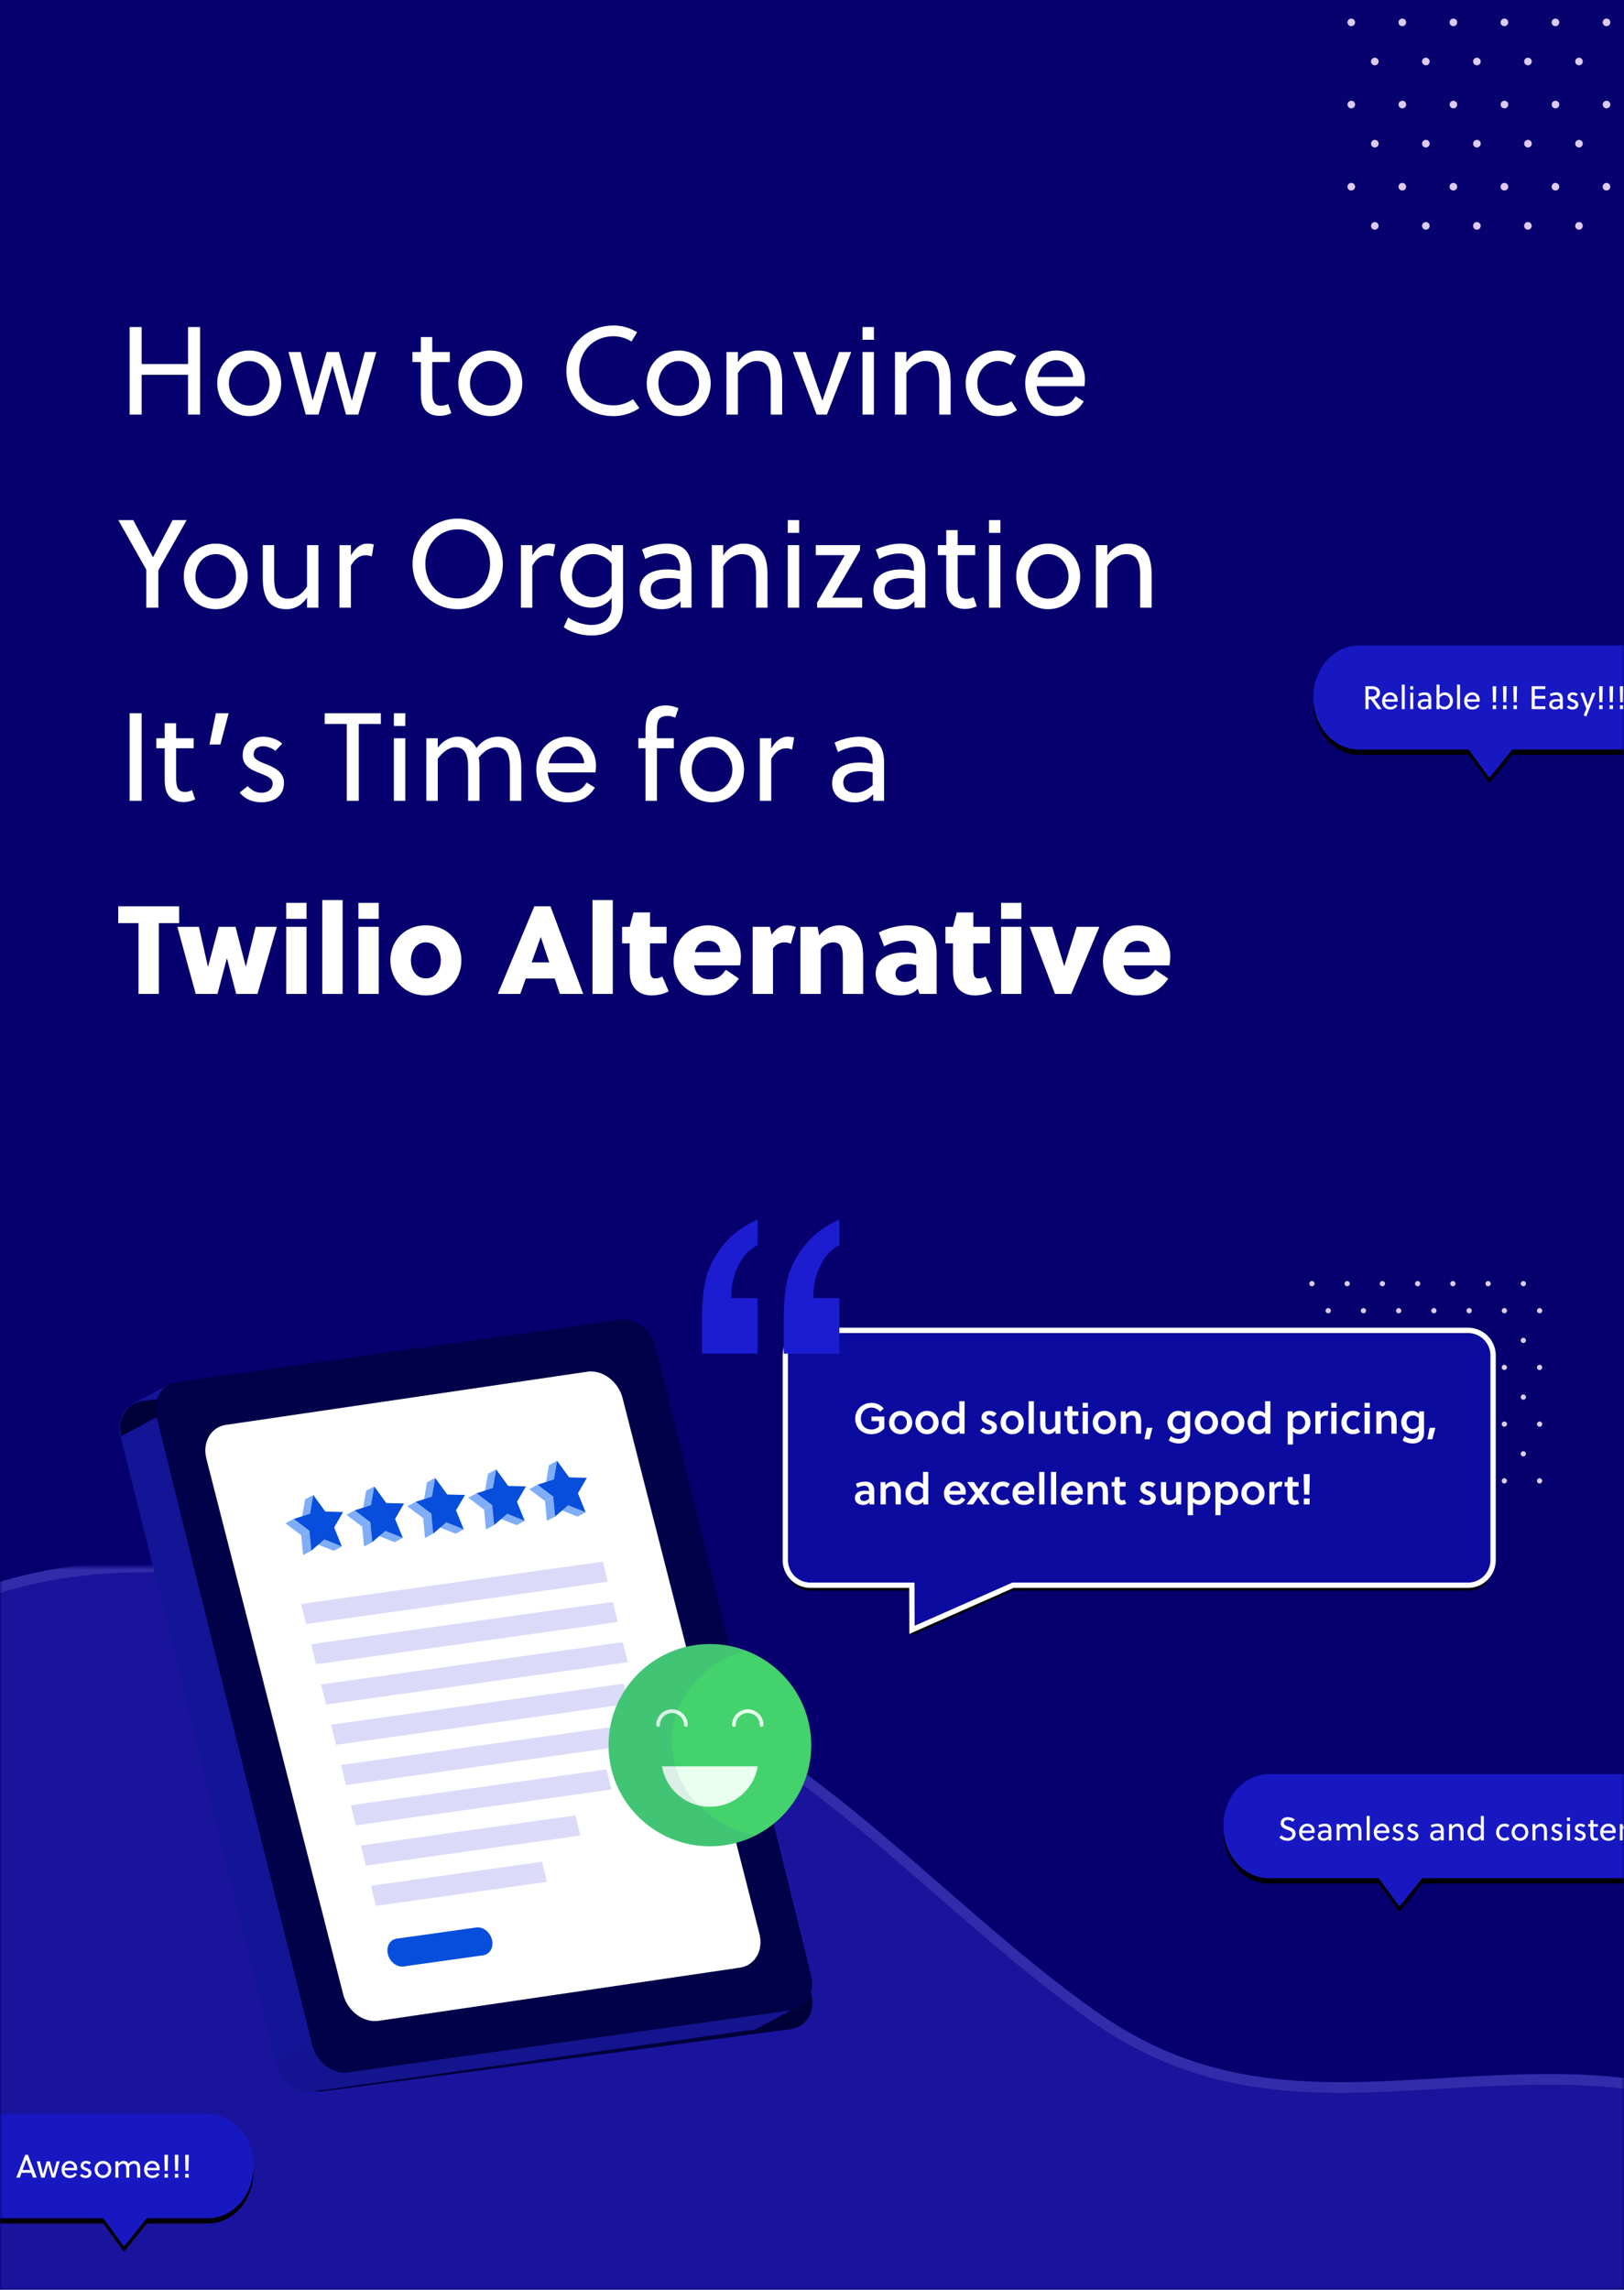 <svg xmlns="http://www.w3.org/2000/svg" xmlns:xlink="http://www.w3.org/1999/xlink" width="305" height="430" xmlns:v="https://vecta.io/nano"><style><![CDATA[.B{fill:#fff}.C{fill:#7fadf7}.D{fill-rule:nonzero}.E{fill:#074edd}.F{mask:url(#j)}.G{fill:#1818c3}.H{fill:#141496}]]></style><defs><path id="A" d="M0 430h305V0H0z"/><path id="B" d="M0 0h426.473v287.824H0z"/><path d="M131.416 0v79.928c-3.676 1.635-7.747 2.391-11.761 2.078-7.462-.581-14.549-4.83-18.566-11.133-2.887-4.53-4.165-9.826-5.414-15.123l-.227-.963c-1.327-5.616-2.73-11.18-6.093-15.779-6.452-8.826-18.455-11.69-29.401-11.502-4.328.074-8.644.521-12.957.991l-1.522.166c-6.088.664-12.17 1.291-18.267.894-7.928-.516-16.119-3.021-21.493-8.86C.694 15.24-1.21 7.128.77 0h0" id="C"/><linearGradient x1="2.71677109e-05%" y1="50%" x2="100%" y2="50%" id="D"><stop stop-color="#eff4f2" offset="0%"/><stop stop-color="#fff" offset="100%"/></linearGradient><path d="M8.545 0C3.826 0 0 4.376 0 9.774s3.826 9.773 8.545 9.773h20.631l3.892 5.321 4.297-5.321h43.749c4.719 0 8.544-4.376 8.544-9.773S85.832 0 81.113 0H8.545z" id="E"/><filter x="-24.0%" y="-82.4%" width="148.0%" height="272.9%" id="F"><feOffset dy="1" in="SourceAlpha"/><feGaussianBlur stdDeviation="7"/><feColorMatrix values="0 0 0 0 0.015   0 0 0 0 0   0 0 0 0 0.327  0 0 0 1 0"/></filter><path d="M58.592 0H8.545C3.826 0 0 4.376 0 9.774s3.826 9.773 8.545 9.773h20.631l3.892 5.321 4.297-5.321h21.227c4.719 0 8.544-4.376 8.544-9.773S63.311 0 58.592 0" id="G"/><filter x="-32.0%" y="-82.4%" width="164.0%" height="272.9%" id="H"><feOffset dy="1" in="SourceAlpha"/><feGaussianBlur stdDeviation="7"/><feColorMatrix values="0 0 0 0 0.015   0 0 0 0 0   0 0 0 0 0.327  0 0 0 1 0"/></filter><path d="M48.867 0H8.545C3.826 0 0 4.376 0 9.774s3.826 9.773 8.545 9.773h20.631l3.892 5.321 4.297-5.321h11.502c4.719 0 8.544-4.376 8.544-9.773S53.586 0 48.867 0" id="I"/><filter x="-37.4%" y="-82.4%" width="174.9%" height="272.9%" id="J"><feOffset dy="1" in="SourceAlpha"/><feGaussianBlur stdDeviation="7"/><feColorMatrix values="0 0 0 0 0.127   0 0 0 0 0.127   0 0 0 0 0.451  0 0 0 1 0"/></filter><path d="M42.76 47.863l-18.973 8.377-.025-8.377H4.723A4.72 4.72 0 0 1 0 43.15V4.713A4.72 4.72 0 0 1 4.723 0H128.2a4.72 4.72 0 0 1 4.723 4.713V43.15a4.72 4.72 0 0 1-4.723 4.713H42.76z" id="K"/><filter x="-16.6%" y="-37.3%" width="133.1%" height="178.7%" id="L"><feMorphology radius="0.5" operator="dilate" in="SourceAlpha"/><feOffset dy="1"/><feGaussianBlur stdDeviation="7"/><feComposite in2="SourceAlpha" operator="out"/><feColorMatrix values="0 0 0 0 0.015   0 0 0 0 0   0 0 0 0 0.327  0 0 0 1 0"/></filter><path d="M8.227 0L1.443 3.621c-.436.232-.919.392-1.443.466L6.784.466" id="M"/><path d="M9.239 0C7.312 1.029 6.332 3.475 6.986 6.116L.202 9.737C-.452 7.096.528 4.65 2.455 3.621" id="N"/><filter x="-18.5%" y="-17.0%" width="136.9%" height="133.9%" id="O"><feGaussianBlur stdDeviation="8" in="SourceGraphic"/></filter><path d="M6.784 0c.802 3.238 3.754 5.537 6.599 5.138L6.599 8.759C3.755 9.158.802 6.859 0 3.621" id="P"/><path id="Q" d="M11.02.714c-.001.394-.321.713-.716.714s-.715-.32-.716-.714.321-.713.716-.714.715.32.716.714"/><path id="R" d="M20.607.714c-.001.394-.321.713-.716.714s-.715-.32-.716-.714.321-.713.716-.714.716.319.716.714"/><path id="S" d="M49.369.714c-.001.394-.32.713-.716.714s-.715-.32-.716-.714.321-.713.716-.714.715.32.716.714"/><path id="T" d="M25.034 23.49c-.001.394-.321.713-.716.714s-.716-.319-.716-.714.321-.713.716-.714.715.32.716.714"/><path id="U" d="M7.61.493c-.001.272-.222.492-.494.492s-.493-.22-.494-.492.222-.492.494-.492.493.221.494.492"/><path id="V" d="M34.08.493c-.001.272-.222.492-.494.492s-.493-.22-.494-.492.221-.492.494-.492.493.221.494.492"/><path id="W" d="M4.046 5.57c-.001.272-.222.492-.494.492s-.493-.221-.494-.492.222-.492.494-.492.494.22.494.492"/><path id="X" d="M17.281 5.57c-.001.272-.222.492-.494.492s-.493-.221-.494-.492.222-.492.494-.492.493.221.494.492"/><path id="Y" d="M30.515 5.57c-.001.272-.222.492-.494.492s-.493-.221-.494-.492.221-.492.494-.492.493.221.494.492"/><path id="Z" d="M17.279 26.87c-.001.272-.222.492-.494.492s-.494-.22-.494-.492.222-.492.494-.492.493.221.494.492"/><path id="a" d="M4.04 37.527c-.001.272-.222.492-.494.492s-.493-.221-.494-.492.221-.492.494-.492.493.22.494.492"/><path id="b" d="M23.891 37.527c-.001.272-.222.492-.494.492s-.493-.221-.494-.492.222-.492.494-.492.493.22.494.492"/><path id="c" d="M4.61 3.512l-1.531.817.615-3.512L5.226 0z"/><path id="d" d="M4.847 10.464l-1.531.817-.352-3.717 1.531-.817z"/><path id="e" d="M4.495 6.747l-1.531.817L0 5.313l1.531-.817z"/><path id="f" d="M10.592 9.659l-1.531.817-3.296-1.317 1.531-.818z"/><path id="g" d="M4.847 10.464l-1.531.817-.352-3.716 1.531-.817z"/><path id="h" d="M4.495 6.748l-1.531.817L0 5.314l1.531-.817z"/><path id="i" d="M120.578 76.478c-.19 0-.344-.154-.344-.344 0-1.241-1.012-2.251-2.256-2.251s-2.256 1.01-2.256 2.251c0 .19-.154.344-.344.344s-.344-.154-.344-.344c0-1.621 1.322-2.939 2.945-2.939s2.945 1.318 2.945 2.939c0 .19-.154.344-.344.344"/></defs><g fill="none" fill-rule="evenodd"><g class="B"><path d="M31.211 38.113c-1.551.006-2.983.515-4.138 1.372a6.99 6.99 0 0 0-2.488 3.461c-.018.057-.047.11-.082.156s-.08.087-.13.12a5 5 0 0 0-1.7 1.859c-.398.755-.606 1.625-.56 2.547.066 1.334.674 2.509 1.599 3.351a5.19 5.19 0 0 0 3.507 1.343h4.041 4.042a5.17 5.17 0 0 0 3.497-1.381c.92-.854 1.519-2.041 1.575-3.375.039-.923-.175-1.791-.578-2.544s-.995-1.388-1.712-1.847a.53.53 0 0 1-.131-.118.52.52 0 0 1-.083-.156c-.461-1.394-1.35-2.594-2.512-3.444a6.96 6.96 0 0 0-4.147-1.344m.006 1.773a5.21 5.21 0 0 1 3.116 1.028c.883.653 1.563 1.58 1.891 2.674l.072.237.071.237a.51.51 0 0 0 .087.168.52.52 0 0 0 .143.125l.213.125.213.126c.512.301.918.723 1.19 1.217a3.17 3.17 0 0 1 .387 1.655c-.033.862-.421 1.625-1.017 2.174a3.36 3.36 0 0 1-2.263.887l-4.067.014-4.067.014a3.36 3.36 0 0 1-2.269-.871c-.599-.545-.992-1.306-1.032-2.167a3.17 3.17 0 0 1 .376-1.657 3.2 3.2 0 0 1 1.181-1.225l.212-.127.213-.127a.52.52 0 0 0 .142-.126.5.5 0 0 0 .086-.169l.07-.237.07-.237c.321-1.096.995-2.028 1.873-2.688s1.963-1.044 3.109-1.049m-1.383 4.302c0 .104-.042.199-.11.267a.38.38 0 0 1-.268.112l-.381.002-.382.001a.38.38 0 0 1-.268-.11c-.069-.068-.112-.162-.113-.267l-.001-.381-.002-.381c0-.104.042-.199.111-.267a.38.38 0 0 1 .267-.112l.382-.002.381-.001a.38.38 0 0 1 .268.11c.069.068.112.162.112.267l.002.381.001.381zm2.159 0c0 .104-.042.199-.11.267a.38.38 0 0 1-.267.112l-.382.002-.382.001a.38.38 0 0 1-.268-.11c-.069-.068-.112-.162-.113-.267l-.001-.381-.002-.381c0-.104.042-.199.111-.267a.38.38 0 0 1 .267-.112l.382-.002.381-.001a.38.38 0 0 1 .268.11c.069.068.112.162.112.267l.002.381.001.381zm2.16 0c0 .104-.042.199-.111.267a.38.38 0 0 1-.267.112l-.381.001-.382.002c-.105.001-.2-.042-.268-.11a.38.38 0 0 1-.112-.267l-.002-.381-.001-.381a.37.37 0 0 1 .11-.268.38.38 0 0 1 .268-.112l.381-.002.382-.001a.38.38 0 0 1 .271.104.37.37 0 0 1 .118.265l.001.008-.004.381-.004.381zm-4.318 2.154c0 .104-.042.199-.11.267a.38.38 0 0 1-.268.112l-.381.001-.382.002a.38.38 0 0 1-.268-.11c-.069-.068-.112-.162-.113-.267l-.001-.381-.002-.381c0-.104.042-.199.111-.268a.38.38 0 0 1 .267-.112l.381-.002.382-.001a.38.38 0 0 1 .268.11c.069.068.112.162.112.267l.002.381.001.381zm2.159 0c0 .104-.042.199-.11.267a.38.38 0 0 1-.268.112l-.381.001-.382.002a.38.38 0 0 1-.268-.11c-.069-.068-.112-.162-.113-.267l-.001-.381-.002-.381c0-.104.042-.199.111-.268a.38.38 0 0 1 .267-.112l.381-.002.382-.001c.105 0 .2.042.268.11s.112.162.112.267l.002.381.001.381zm2.159 0c0 .104-.042.199-.11.267a.38.38 0 0 1-.268.112l-.381.001-.382.002a.37.37 0 0 1-.268-.11.38.38 0 0 1-.112-.267l-.001-.381-.002-.381c-.001-.105.042-.199.11-.268a.38.38 0 0 1 .268-.112l.382-.002.381-.001c.105 0 .2.042.268.11s.112.162.112.267l.002.381.001.381zm-4.317 2.153a.38.38 0 0 1-.378.38l-.381.001-.382.002a.37.37 0 0 1-.268-.11.38.38 0 0 1-.112-.267l-.002-.381-.001-.381c0-.104.042-.199.111-.268a.38.38 0 0 1 .267-.112l.381-.002.382-.001a.38.38 0 0 1 .268.11c.069.068.112.162.113.267l.002.381.001.381zm2.159 0a.38.38 0 0 1-.378.38l-.381.001-.382.002a.37.37 0 0 1-.268-.11.38.38 0 0 1-.112-.267l-.001-.381-.002-.381c0-.104.042-.199.111-.268a.38.38 0 0 1 .267-.112l.381-.002.382-.001a.38.38 0 0 1 .268.11c.069.068.112.162.112.267l.002.381.001.381zm2.159 0c.001.104-.042.199-.11.268a.38.38 0 0 1-.268.112l-.381.001-.382.002a.37.37 0 0 1-.268-.11.38.38 0 0 1-.112-.267l-.001-.381-.002-.381a.37.37 0 0 1 .11-.268.38.38 0 0 1 .268-.112l.381-.002.382-.001a.38.38 0 0 1 .268.11c.069.068.112.162.112.267l.002.381.001.381zm15.157-1.726c.154-.167.269-.365.346-.593a2.4 2.4 0 0 0 .113-.776c-.001-.29-.04-.548-.118-.776a1.61 1.61 0 0 0-.351-.59 1.52 1.52 0 0 0-.53-.373 1.68 1.68 0 0 0-.66-.123c-.241.001-.462.043-.66.127a1.52 1.52 0 0 0-.528.376c-.154.167-.269.365-.346.592a2.39 2.39 0 0 0-.113.776c.001.289.04.549.119.776s.195.424.35.59.332.29.531.373a1.7 1.7 0 0 0 .66.123c.242-.001.462-.043.659-.127a1.53 1.53 0 0 0 .528-.376m1.004-4.925a3.57 3.57 0 0 1 .789.602c.233.235.436.506.609.812a3.89 3.89 0 0 1 .39.991 4.87 4.87 0 0 1 .133 1.142c.001.405-.04.786-.125 1.142a3.88 3.88 0 0 1-.382.994c-.171.307-.372.579-.603.817a3.57 3.57 0 0 1-.784.607 3.74 3.74 0 0 1-.925.377 4.11 4.11 0 0 1-1.024.128c-.46.002-.87-.065-1.233-.201s-.679-.341-.95-.615v1.577l.001 1.577a.51.51 0 0 1-.15.364c-.093.093-.221.151-.363.152l-.863.003-.862.003a.51.51 0 0 1-.517-.512l-.013-4.925-.013-4.925a.51.51 0 0 1 .149-.364c.092-.093.222-.151.364-.152l.797-.003.797-.003c.142-.001.271.057.365.149a.51.51 0 0 1 .152.363l-.003.164-.003.164a2.37 2.37 0 0 1 .962-.687c.386-.154.838-.231 1.355-.233.358-.001.7.039 1.025.122a3.8 3.8 0 0 1 .928.371m3.685-3.127l.863-.003.862-.003a.51.51 0 0 1 .517.512v4.855 4.855a.51.51 0 0 1-.149.364.52.52 0 0 1-.364.152l-.862.003-.863.003a.51.51 0 0 1-.365-.149c-.094-.093-.151-.221-.152-.363l-.001-4.855v-4.855a.51.51 0 0 1 .149-.364c.092-.093.222-.151.364-.152M70.3 42.292l-.701 1.711-.701 1.711-.701 1.711-.701 1.711c-.02.049-.046.092-.078.131a.51.51 0 0 1-.111.101.52.52 0 0 1-.135.064.54.54 0 0 1-.151.024h-.539-.539-.539-.54c-.052 0-.103-.007-.151-.022a.5.5 0 0 1-.136-.064.53.53 0 0 1-.112-.1.51.51 0 0 1-.079-.131l-.703-1.71-.703-1.711-.703-1.711-.703-1.71a.51.51 0 0 1 .047-.482c.045-.067.106-.125.179-.165s.157-.064.248-.064l.427-.002.427-.002.427-.002.427-.002a.53.53 0 0 1 .154.023.54.54 0 0 1 .137.065.52.52 0 0 1 .112.103.54.54 0 0 1 .078.134l.443 1.114.443 1.114.443 1.115.443 1.114.458-1.114.457-1.114.457-1.114.458-1.114a.58.58 0 0 1 .078-.132.54.54 0 0 1 .111-.103c.041-.029.087-.052.135-.067s.099-.024.151-.025l.378.001h.377l.378.001h.377a.52.52 0 0 1 .249.063c.073.04.134.097.18.164s.075.146.085.228a.51.51 0 0 1-.035.254m5.945 4.387a1.63 1.63 0 0 0 .346-.596c.077-.23.114-.493.113-.788a2.37 2.37 0 0 0-.118-.774 1.59 1.59 0 0 0-.351-.585 1.52 1.52 0 0 0-.531-.367 1.7 1.7 0 0 0-.66-.121 1.7 1.7 0 0 0-.659.125 1.53 1.53 0 0 0-.528.371 1.61 1.61 0 0 0-.346.587c-.077.226-.114.485-.113.775s.04.556.118.787a1.62 1.62 0 0 0 .351.594 1.52 1.52 0 0 0 .53.373 1.7 1.7 0 0 0 .661.123c.242-.001.461-.043.659-.127a1.53 1.53 0 0 0 .528-.376m-3.459 2.175c-.339-.172-.641-.378-.907-.619a3.85 3.85 0 0 1-.686-.822 3.75 3.75 0 0 1-.433-.987 4.21 4.21 0 0 1-.147-1.11 4.13 4.13 0 0 1 .14-1.101 3.74 3.74 0 0 1 .426-.985c.19-.309.417-.585.679-.826a4.06 4.06 0 0 1 .897-.62 4.57 4.57 0 0 1 1.074-.389 5.53 5.53 0 0 1 1.209-.133c.425-.002.829.04 1.211.125a4.63 4.63 0 0 1 1.083.382 4.08 4.08 0 0 1 .904.612 3.76 3.76 0 0 1 .681.815 3.7 3.7 0 0 1 .428.981 4.23 4.23 0 0 1 .145 1.108c.001.391-.045.762-.137 1.111a3.78 3.78 0 0 1-.421.989 3.8 3.8 0 0 1-.676.827c-.263.243-.563.451-.9.626a4.56 4.56 0 0 1-1.079.394c-.381.088-.785.133-1.211.134a5.36 5.36 0 0 1-1.2-.126 4.63 4.63 0 0 1-1.078-.387m-12.675-7.825h-.85-.851c-.145 0-.277-.059-.372-.154s-.155-.227-.155-.372v-.631-.631a.52.52 0 0 1 .155-.372c.096-.095.227-.154.372-.154h.851.85c.145 0 .277.058.373.154a.52.52 0 0 1 .154.372v.631.631c0 .145-.059.276-.154.372a.52.52 0 0 1-.373.154m0 8.431h-.85-.851c-.145 0-.277-.059-.372-.154s-.155-.227-.155-.372v-3.409-3.409a.52.52 0 0 1 .155-.371c.096-.095.227-.154.372-.154h.851.85a.53.53 0 0 1 .373.154.52.52 0 0 1 .154.371v3.409 3.409c0 .145-.059.277-.154.372s-.227.154-.373.154"/><mask id="j"><use xlink:href="#A"/></mask></g><use fill="#05006d" xlink:href="#A"/><g class="F"><g transform="translate(-49.46 294.262)"><mask id="k" class="B"><use xlink:href="#B"/></mask><path d="M422.084 169.502c-9.018 19.003-30.028 29.149-47.963 38.753-20.601 11.031-43.691 15.237-67.011 17.772-26.43 2.874-53.544 4.248-78.172 13.666-26.288 10.053-40.951 34.07-66.442 43.448-24.97 9.185-55.497 4.734-76.19-12.247-32.669-26.809-54.089-69.87-70.507-107.185C-3.276 120.36-13.501 37.944 35.548 9.852 56.033-1.88 81.891-1.773 105.42 3.136c27.679 5.775 59.473 13.83 83.354 28.701 24.031 14.964 42.943 36.12 65.908 52.421 29.33 20.82 57.296 11.096 90.467 12.036 23.348.662 53.326 9.576 69.56 26.648 11.583 12.18 15.708 29 7.375 46.56z" stroke="#312ca9" stroke-width="2" fill="#1a149d" mask="url(#k)"/></g><path d="M26.604 77.858v-7.471h8.712v7.471h2.26V61.412h-2.26v6.954h-8.712v-6.954h-2.26v16.446h2.26zm20.202.282c3.438 0 6.004-2.725 6.004-6.156s-2.566-6.156-6.004-6.156-6.004 2.725-6.004 6.156 2.566 6.156 6.004 6.156zm0-1.974c-2.213 0-3.814-1.903-3.814-4.182s1.601-4.182 3.814-4.182 3.814 1.903 3.814 4.182-1.601 4.182-3.814 4.182zm13.02 1.692l2.59-9.139h.047l2.519 9.139h2.307l3.39-11.747h-2.166l-2.402 9.045h-.071l-2.378-9.045h-2.307l-2.613 9.045h-.047l-2.213-9.045h-2.307l3.249 11.747h2.402zm22.744.235c.777 0 1.601-.211 2.19-.517l-.589-1.715c-.377.188-.848.329-1.319.329-1.177 0-1.578-.728-1.648-1.974l-.024-.916v-5.31h3.296v-1.88h-3.296v-2.819h-2.143v2.819h-1.578v1.88h1.578v5.827c0 .916.094 1.786.377 2.443.494 1.104 1.507 1.833 3.155 1.833zm9.512.047c3.438 0 6.004-2.725 6.004-6.156s-2.566-6.156-6.004-6.156-6.004 2.725-6.004 6.156 2.566 6.156 6.004 6.156zm0-1.974c-2.213 0-3.814-1.903-3.814-4.182s1.601-4.182 3.814-4.182 3.814 1.903 3.814 4.182-1.601 4.182-3.814 4.182zm23.145 1.974a8.58 8.58 0 0 0 4.85-1.504l-1.201-1.668c-1.154.775-2.354 1.151-3.649 1.151-3.767 0-6.451-2.49-6.451-6.485 0-3.759 2.731-6.485 6.451-6.485 1.224 0 2.378.376 3.367.987l1.06-1.739a8.39 8.39 0 0 0-4.426-1.269c-4.874 0-8.853 3.642-8.853 8.505 0 5.192 3.932 8.505 8.853 8.505zm12.243 0c3.438 0 6.004-2.725 6.004-6.156s-2.566-6.156-6.004-6.156-6.004 2.725-6.004 6.156 2.566 6.156 6.004 6.156zm0-1.974c-2.213 0-3.814-1.903-3.814-4.182s1.601-4.182 3.814-4.182 3.814 1.903 3.814 4.182-1.601 4.182-3.814 4.182zm11.113 1.692v-7.8c.848-1.316 2.143-2.255 3.508-2.255 1.036 0 1.672.376 2.048.94.537.804.606 1.968.612 3.069v6.047h2.143v-6.109c0-1.786-.259-3.36-1.06-4.441-.683-.916-1.766-1.48-3.414-1.48-1.578 0-2.967.822-3.838 2.209V66.11h-2.143v11.747h2.143zm16.717 0l4.568-11.747h-2.284l-3.108 9.092h-.047l-3.131-9.092h-2.378l4.45 11.747h1.931zm8.829-14.05v-2.396h-2.143v2.396h2.143zm0 14.05V66.11h-2.143v11.747h2.143zm6.098 0v-7.8c.848-1.316 2.143-2.255 3.508-2.255 1.036 0 1.672.376 2.048.94.537.804.606 1.968.612 3.069v6.047h2.143v-6.109c0-1.786-.259-3.36-1.06-4.441-.683-.916-1.766-1.48-3.414-1.48-1.578 0-2.967.822-3.838 2.209V66.11h-2.143v11.747h2.143zm17.164.282c1.413 0 2.731-.446 3.602-1.151l-1.06-1.645c-.636.47-1.719.822-2.496.822-2.048 0-3.885-1.645-3.885-4.182 0-2.326 1.742-4.182 3.861-4.182.848 0 1.742.305 2.402.799l1.012-1.762c-.942-.634-2.072-1.01-3.32-1.01a6.1 6.1 0 0 0-6.145 6.156c0 3.712 2.661 6.156 6.028 6.156zm10.996 0c2.378 0 3.979-.869 5.156-2.749l-1.554-.987c-.706 1.339-1.954 1.903-3.508 1.903-2.26 0-3.649-1.762-3.791-3.783h8.971a9.22 9.22 0 0 0 .094-1.222c0-3.148-2.26-5.474-5.368-5.474-3.273 0-5.839 2.655-5.839 6.156 0 3.43 2.096 6.156 5.839 6.156zm3.155-7.33h-6.687c.424-1.762 1.648-3.148 3.555-3.148 1.766 0 3.037 1.48 3.131 3.148zM29.735 114.121v-7.025l5.321-9.421H32.42l-3.649 6.907h-.071l-3.673-6.907h-2.802l5.251 9.304v7.142h2.26zm10.784.282c3.438 0 6.004-2.725 6.004-6.156s-2.566-6.156-6.004-6.156-6.004 2.725-6.004 6.156 2.566 6.156 6.004 6.156zm0-1.974c-2.213 0-3.814-1.903-3.814-4.182s1.601-4.182 3.814-4.182 3.814 1.903 3.814 4.182-1.601 4.182-3.814 4.182zm13.303 1.974c1.578 0 2.967-.822 3.838-2.209v1.927h2.143v-11.747H57.66v7.8c-.848 1.316-2.143 2.255-3.508 2.255-1.036 0-1.672-.376-2.048-.94-.537-.804-.606-1.968-.612-3.069v-6.047h-2.143v6.109c0 1.786.259 3.36 1.06 4.441.683.916 1.766 1.48 3.414 1.48zm12.079-.282v-7.871c.73-1.269 1.601-1.974 2.802-1.974.447 0 .753.07 1.107.235l.4-2.279c-.447-.094-.777-.141-1.271-.141-1.271 0-2.331.963-3.037 2.232v-1.95h-2.143v11.747H65.9zm20.06.282c4.803 0 8.476-3.806 8.476-8.505s-3.673-8.505-8.476-8.505-8.476 3.806-8.476 8.505 3.673 8.505 8.476 8.505zm0-2.021c-3.508 0-6.075-2.843-6.075-6.485s2.566-6.485 6.075-6.485 6.075 2.843 6.075 6.485-2.566 6.485-6.075 6.485zm14.009 1.739v-7.871c.73-1.269 1.601-1.974 2.802-1.974.447 0 .753.07 1.107.235l.4-2.279c-.447-.094-.777-.141-1.271-.141-1.271 0-2.331.963-3.037 2.232v-1.95h-2.143v11.747h2.143zm11.113 5.216c2.213 0 4.262-.752 5.321-2.796.424-.822.612-1.856.612-3.078v-11.09h-2.143v1.292c-.942-.963-2.331-1.574-3.697-1.574-3.602 0-5.933 2.937-5.933 6.015 0 3.383 2.519 6.015 5.863 6.015 1.413 0 2.92-.611 3.767-1.856v1.621c0 2.514-1.813 3.477-3.838 3.477-1.483 0-3.249-.634-4.332-1.41l-.824 1.833c1.413 1.034 3.39 1.551 5.203 1.551zm.306-7.189c-2.402 0-3.956-1.88-3.956-3.994 0-1.997 1.295-4.088 4.026-4.088 1.201 0 2.59.634 3.414 1.786v4.112c-.612 1.41-2.213 2.185-3.485 2.185zm12.903 2.255c1.507 0 2.566-.446 3.532-1.527v1.245h2.048v-7.142c0-3.031-1.248-4.887-4.662-4.887-1.625 0-3.414.517-4.638 1.104l.636 1.786c.942-.517 2.378-1.034 3.744-1.034 1.931 0 2.778 1.034 2.778 2.819v.423c-1.012-.211-1.766-.258-2.354-.258-2.59 0-5.251.916-5.251 3.9 0 2.514 2.001 3.571 4.167 3.571zm.259-1.786c-1.248 0-2.331-.517-2.331-1.95 0-1.762 1.931-2.115 3.39-2.115.589 0 1.248.047 2.119.235v2.42c-.942.799-1.978 1.41-3.179 1.41zm11.278 1.504v-7.8c.848-1.316 2.143-2.255 3.508-2.255 1.036 0 1.672.376 2.048.94.565.846.612 2.091.612 3.242v5.874h2.143v-6.109c0-1.786-.259-3.36-1.06-4.441-.683-.916-1.766-1.48-3.414-1.48-1.578 0-2.967.822-3.838 2.209v-1.927h-2.143v11.747h2.143zm14.268-14.05v-2.396h-2.143v2.396h2.143zm0 14.05v-11.747h-2.143v11.747h2.143zm11.82 0v-1.88h-5.604l5.203-8.928v-.94h-8.311v1.88h5.462l-5.203 8.905v.963h8.453zm6.287.282c1.507 0 2.566-.446 3.532-1.527v1.245h2.048v-7.142c0-3.031-1.248-4.887-4.662-4.887-1.625 0-3.414.517-4.638 1.104l.636 1.786c.942-.517 2.378-1.034 3.744-1.034 1.931 0 2.778 1.034 2.778 2.819v.423c-1.012-.211-1.766-.258-2.354-.258-2.59 0-5.251.916-5.251 3.9 0 2.514 2.001 3.571 4.167 3.571zm.259-1.786c-1.248 0-2.331-.517-2.331-1.95 0-1.762 1.931-2.115 3.39-2.115.589 0 1.248.047 2.119.235v2.42c-.942.799-1.978 1.41-3.179 1.41zm12.785 1.739c.777 0 1.601-.211 2.19-.517l-.589-1.715c-.377.188-.848.329-1.319.329-1.177 0-1.578-.728-1.648-1.974-.024-.352-.024-.611-.024-.916v-5.31h3.296v-1.88h-3.296v-2.819h-2.143v2.819h-1.578v1.88h1.578v5.827c0 .916.094 1.786.377 2.443.494 1.104 1.507 1.833 3.155 1.833zm6.64-14.285v-2.396h-2.143v2.396h2.143zm0 14.05v-11.747h-2.143v11.747h2.143zm8.971.282c3.438 0 6.004-2.725 6.004-6.156s-2.566-6.156-6.004-6.156-6.004 2.725-6.004 6.156 2.566 6.156 6.004 6.156zm0-1.974c-2.213 0-3.814-1.903-3.814-4.182s1.601-4.182 3.814-4.182 3.814 1.903 3.814 4.182-1.601 4.182-3.814 4.182zm11.113 1.692v-7.8c.848-1.316 2.143-2.255 3.508-2.255 1.036 0 1.672.376 2.048.94.537.804.606 1.968.612 3.069v6.047h2.143v-6.109c0-1.786-.259-3.36-1.06-4.441-.683-.916-1.766-1.48-3.414-1.48-1.578 0-2.967.822-3.838 2.209v-1.927h-2.143v11.747h2.143zM26.604 150.385v-16.446h-2.26v16.446h2.26zm7.864.235c.777 0 1.601-.211 2.19-.517l-.589-1.715c-.377.188-.848.329-1.319.329-1.177 0-1.578-.728-1.648-1.974-.02-.294-.023-.522-.023-.767v-5.459h3.296v-1.88h-3.296v-2.819h-2.143v2.819h-1.578v1.88h1.578v5.827c0 .916.094 1.786.377 2.443.494 1.104 1.507 1.833 3.155 1.833zm6.922-10.808l1.554-5.874h-2.402l-1.201 5.874h2.048zm7.676 10.855c2.213 0 4.262-1.057 4.262-3.689 0-2.044-1.907-2.913-3.438-3.501l-.113-.045h0l-.225-.09c-1.007-.406-1.922-.848-1.922-1.651 0-.916.683-1.551 1.766-1.551.801 0 1.789.399 2.331.869l1.271-1.363c-.942-.846-2.284-1.292-3.626-1.292-1.954 0-3.791 1.128-3.791 3.501 0 2.115 1.813 2.796 3.367 3.407 1.177.47 2.26.893 2.26 1.809 0 1.222-.965 1.809-2.119 1.809-.942 0-1.789-.423-2.566-1.245l-1.507 1.198c.918 1.198 2.449 1.833 4.05 1.833zm18.318-.282v-14.426h4.144v-2.021H60.98v2.021h4.144v14.426h2.26zm8.735-14.05v-2.396h-2.143v2.396h2.143zm0 14.05v-11.747h-2.143v11.747h2.143zm6.098 0v-7.894c.777-1.081 2.048-2.162 3.249-2.162.895 0 1.46.329 1.813.822.612.869.636 2.232.636 3.36v5.874h2.143v-6.109c0-.705-.047-1.41-.141-1.997.871-1.151 2.119-1.95 3.249-1.95 1.012 0 1.648.376 2.025.94.514.804.561 1.989.565 3.072v6.044h2.143v-6.109c0-1.809-.259-3.454-1.083-4.534-.659-.869-1.672-1.386-3.249-1.386-1.601 0-3.084.728-4.097 2.162-.071-.164-.165-.376-.283-.54-.73-1.128-1.907-1.621-3.273-1.621s-2.825.822-3.697 2.068v-1.786h-2.143v11.747h2.143zm24.345.282c2.378 0 3.979-.869 5.156-2.749l-1.554-.987c-.706 1.339-1.954 1.903-3.508 1.903-2.26 0-3.649-1.762-3.791-3.783h8.971a9.22 9.22 0 0 0 .094-1.222c0-3.148-2.26-5.474-5.368-5.474-3.273 0-5.839 2.655-5.839 6.156 0 3.43 2.096 6.156 5.839 6.156zm3.155-7.33h-6.687c.424-1.762 1.648-3.148 3.555-3.148 1.766 0 3.037 1.48 3.131 3.148zm13.656 7.048v-9.868h3.179v-1.88h-3.179v-1.48c0-1.057.071-1.88.612-2.326.306-.235.73-.376 1.366-.376.565 0 1.012.117 1.46.329l.612-1.786c-.683-.282-1.554-.517-2.331-.517-1.578 0-2.543.517-3.131 1.386-.518.775-.73 1.856-.73 3.078v1.692h-1.342v1.88h1.342v9.868h2.143zm10.36.282c3.438 0 6.004-2.725 6.004-6.156s-2.566-6.156-6.004-6.156-6.004 2.725-6.004 6.156 2.566 6.156 6.004 6.156zm0-1.974c-2.213 0-3.814-1.903-3.814-4.182s1.601-4.182 3.814-4.182 3.814 1.903 3.814 4.182-1.601 4.182-3.814 4.182zm11.113 1.692v-7.871c.73-1.269 1.601-1.974 2.802-1.974.447 0 .753.07 1.107.235l.4-2.279c-.447-.094-.777-.141-1.271-.141-1.271 0-2.331.963-3.037 2.232v-1.95h-2.143v11.747h2.143zm15.61.282c1.507 0 2.566-.446 3.532-1.527v1.245h2.048v-7.142c0-3.031-1.248-4.887-4.662-4.887-1.625 0-3.414.517-4.638 1.104l.636 1.786c.942-.517 2.378-1.034 3.744-1.034 1.931 0 2.778 1.034 2.778 2.819v.423c-1.012-.211-1.766-.258-2.354-.258-2.59 0-5.251.916-5.251 3.9 0 2.514 2.001 3.571 4.167 3.571zm.259-1.786c-1.248 0-2.331-.517-2.331-1.95 0-1.762 1.931-2.115 3.39-2.115.589 0 1.248.047 2.119.235v2.42c-.942.799-1.978 1.41-3.179 1.41zM29.83 186.649v-13.298h3.814v-3.148H22.201v3.148h3.814v13.298h3.814zm11.019 0l1.742-6.626h.047l1.719 6.626h4.003l3.626-12.593h-3.979l-1.813 7.424h-.047l-1.907-7.424h-3.179l-1.978 7.448h-.047l-1.672-7.448h-4.05l3.438 12.593h4.097zm16.717-14.097v-3.007h-3.814v3.007h3.814zm0 14.097v-12.593h-3.814v12.593h3.814zm6.781 0v-17.621h-3.814v17.621h3.814zm6.781-14.097v-3.007h-3.814v3.007h3.814zm0 14.097v-12.593h-3.814v12.593h3.814zm8.853.282c3.908 0 6.663-2.866 6.663-6.579s-2.755-6.579-6.663-6.579-6.663 2.866-6.663 6.579 2.755 6.579 6.663 6.579zm0-3.195c-1.695 0-2.802-1.457-2.802-3.383s1.107-3.383 2.802-3.383 2.802 1.457 2.802 3.383-1.107 3.383-2.802 3.383zm17.729 2.913l1.036-2.89h5.439l.965 2.89h4.379l-6.145-16.446h-3.037l-6.852 16.446h4.215zm5.439-5.921h-3.296l1.695-4.746h.024l1.578 4.746zm11.937 5.921v-17.621h-3.814v17.621h3.814zm7.252.282c1.06 0 2.354-.258 3.249-.775l-1.201-2.772c-.447.235-.824.352-1.366.352s-.777-.329-.871-.846c-.059-.313-.069-.61-.07-.932v-4.801h3.108v-3.101h-3.108v-2.702h-3.108l-.706 2.702h-1.436v3.101h1.436v4.887c0 .658.024 1.339.165 1.95.424 1.786 1.86 2.937 3.908 2.937zm10.595 0c2.755 0 4.309-1.034 5.839-3.148l-2.449-1.668c-.824 1.128-1.507 1.809-3.131 1.809-1.554 0-2.566-1.057-2.825-2.631h8.617c.094-.587.165-1.198.165-1.715 0-3.36-2.637-5.803-6.192-5.803-3.673 0-6.451 2.937-6.451 6.766s2.684 6.391 6.428 6.391zm2.354-8.129h-4.78c.33-1.245 1.083-2.115 2.566-2.115 1.201 0 2.143.705 2.213 2.115zm9.889 7.847v-8.529c.424-.681 1.295-1.151 2.143-1.151.424 0 .848.094 1.201.282l.942-3.148c-.447-.188-1.06-.329-1.695-.329-1.201 0-2.143.705-2.849 1.786l-.33-1.504h-3.226v12.593h3.814zm8.971 0v-8.364c.518-.869 1.53-1.316 2.354-1.316.636 0 1.224.235 1.507.869s.283 1.598.283 2.42v6.391h3.814v-6.532c0-1.762-.094-3.36-1.13-4.675-.824-1.01-2.025-1.668-3.249-1.668-1.295 0-2.802.493-3.861 1.903l-.33-1.621h-3.202v12.593h3.814zm14.88.282c1.248 0 2.566-.305 3.32-1.269l.353.987h3.202v-7.542c0-3.289-1.813-5.333-5.274-5.333-1.931 0-3.861.493-5.58 1.339l.989 2.608c1.13-.564 2.331-1.081 3.744-1.081 1.742 0 2.307.916 2.307 2.373v.094c-.706-.164-1.46-.258-2.166-.258-2.566 0-5.462.963-5.462 4.018 0 2.561 2.213 4.065 4.568 4.065zm.871-2.537c-.895 0-1.719-.587-1.719-1.527 0-1.339 1.248-1.833 2.402-1.833.494 0 .965.094 1.507.211v2.232c-.636.587-1.295.916-2.19.916zm13.162 2.537c1.06 0 2.354-.258 3.249-.775l-1.201-2.772c-.447.235-.824.352-1.366.352s-.777-.329-.871-.846c-.059-.313-.069-.61-.07-.932v-4.801h3.108v-3.101h-3.108v-2.702h-3.108l-.706 2.702h-1.436v3.101h1.436v4.887c0 .658.024 1.339.165 1.95.424 1.786 1.86 2.937 3.908 2.937zm8.759-14.379v-3.007h-3.814v3.007h3.814zm0 14.097v-12.593h-3.814v12.593h3.814zm9.371 0l5.274-12.593h-4.262l-2.307 7.33h-.047l-2.237-7.33h-4.215l4.733 12.593h3.061zm12.385.282c2.755 0 4.309-1.034 5.839-3.148l-2.449-1.668c-.824 1.128-1.507 1.809-3.131 1.809-1.554 0-2.566-1.057-2.825-2.631h8.617c.094-.587.165-1.198.165-1.715 0-3.36-2.637-5.803-6.192-5.803-3.673 0-6.451 2.937-6.451 6.766s2.684 6.391 6.428 6.391zm2.354-8.129h-4.78c.33-1.245 1.083-2.115 2.566-2.115 1.201 0 2.143.705 2.213 2.115z" class="B D"/><g transform="translate(173.274 .001)"><g transform="translate(79.787 3.489)" fill="#decaf0"><path d="M1.433.714c-.001.394-.321.713-.716.714S.003 1.107.002.714.323.001.718 0s.715.32.716.714"/><use xlink:href="#Q"/><use xlink:href="#R"/><use xlink:href="#R" x="9.587"/><use xlink:href="#R" x="19.174"/><use xlink:href="#S"/><use xlink:href="#S" x="-43.515" y="7.348"/><use xlink:href="#S" x="-33.928" y="7.348"/><use xlink:href="#Q" x="14.009" y="7.348"/><use xlink:href="#Q" x="23.596" y="7.348"/><use xlink:href="#Q" x="33.183" y="7.348"/><use xlink:href="#Q" x="-9.582" y="15.432"/><use xlink:href="#Q" x="0.005" y="15.432"/><use xlink:href="#Q" x="9.592" y="15.432"/><use xlink:href="#Q" x="19.179" y="15.432"/><use xlink:href="#Q" x="28.766" y="15.432"/><use xlink:href="#S" x="0.005" y="15.432"/><use xlink:href="#Q" x="-5.161" y="22.776"/><use xlink:href="#Q" x="4.426" y="22.776"/><use xlink:href="#T"/><use xlink:href="#T" x="9.586"/><use xlink:href="#T" x="19.173"/><use xlink:href="#S" x="-47.938" y="30.86"/><use xlink:href="#S" x="-38.351" y="30.86"/><use xlink:href="#S" x="-28.764" y="30.86"/><use xlink:href="#S" x="-19.177" y="30.86"/><use xlink:href="#S" x="-9.59" y="30.86"/><path d="M49.367 31.574c-.001.394-.32.713-.716.714s-.716-.319-.716-.714.321-.713.716-.714.715.32.716.714"/><use xlink:href="#Q" x="-5.167" y="38.215"/><use xlink:href="#Q" x="4.419" y="38.215"/><use xlink:href="#Q" x="14.007" y="38.215"/><use xlink:href="#Q" x="23.594" y="38.215"/><use xlink:href="#Q" x="33.181" y="38.215"/></g><g transform="translate(72.621 240.57)" fill="#decaf0"><path d="M.993.493C.992.766.771.986.499.986S.005.766.005.493.226.002.499.001.992.222.993.493"/><use xlink:href="#U"/><use xlink:href="#U" x="6.617"/><use xlink:href="#U" x="13.234"/><path d="M27.461.493c-.001.272-.222.492-.494.492s-.493-.22-.494-.492.222-.493.495-.493.495.221.495.493"/><use xlink:href="#V"/><use xlink:href="#V" x="6.617"/><use xlink:href="#W"/><use xlink:href="#W" x="6.617"/><use xlink:href="#X"/><use xlink:href="#X" x="6.617"/><use xlink:href="#Y"/><use xlink:href="#Y" x="6.617"/><use xlink:href="#X" x="26.468"/><use xlink:href="#Y" x="-29.526" y="5.58"/><use xlink:href="#X" x="-9.675" y="5.58"/><use xlink:href="#W" x="10.177" y="5.58"/><use xlink:href="#W" x="16.794" y="5.58"/><use xlink:href="#W" x="23.411" y="5.58"/><use xlink:href="#X" x="16.794" y="5.58"/><use xlink:href="#Y" x="10.178" y="5.58"/><use xlink:href="#X" x="-13.24" y="10.652"/><use xlink:href="#X" x="-6.623" y="10.652"/><use xlink:href="#X" x="-0.005" y="10.652"/><use xlink:href="#X" x="6.612" y="10.652"/><use xlink:href="#Y" x="-0.005" y="10.652"/><use xlink:href="#Y" x="6.612" y="10.652"/><use xlink:href="#X" x="26.463" y="10.652"/><use xlink:href="#Y" x="-29.522" y="16.232"/><use xlink:href="#Y" x="-22.905" y="16.232"/><use xlink:href="#Y" x="-16.288" y="16.232"/><use xlink:href="#X" x="3.563" y="16.232"/><use xlink:href="#X" x="10.18" y="16.232"/><use xlink:href="#X" x="16.798" y="16.232"/><use xlink:href="#X" x="23.415" y="16.232"/><use xlink:href="#Y" x="-26.471" y="21.3"/><use xlink:href="#X" x="-6.62" y="21.3"/><use xlink:href="#Z"/><use xlink:href="#Z" x="6.617"/><use xlink:href="#Z" x="13.234"/><use xlink:href="#Y" x="6.615" y="21.3"/><use xlink:href="#Y" x="13.232" y="21.3"/><path d="M.988 32.45c-.001.272-.222.492-.494.492S.001 32.722 0 32.45s.222-.492.494-.492.493.221.494.492"/><use xlink:href="#Y" x="-22.91" y="26.88"/><use xlink:href="#Y" x="-16.293" y="26.88"/><use xlink:href="#X" x="3.558" y="26.88"/><use xlink:href="#X" x="10.175" y="26.88"/><use xlink:href="#Z" x="16.795" y="5.58"/><use xlink:href="#Z" x="23.412" y="5.58"/><use xlink:href="#a"/><use xlink:href="#a" x="6.617"/><use xlink:href="#a" x="13.234"/><use xlink:href="#b"/><use xlink:href="#b" x="6.618"/><use xlink:href="#b" x="13.235"/><use xlink:href="#a" x="39.703"/></g><mask id="l" class="B"><use xlink:href="#C"/></mask><path d="M5.715 20.696c5.374 5.839 13.565 8.344 21.493 8.86 10.925.711 21.8-1.864 32.746-2.051s22.949 2.676 29.401 11.502c6.726 9.199 5.61 22.257 11.734 31.866 4.017 6.303 11.104 10.552 18.566 11.133 4.127.321 8.314-.486 12.07-2.218V0H.77C-1.21 7.128.694 15.24 5.715 20.696" fill="url(#D)" opacity=".057" mask="url(#l)"/></g><g transform="translate(-9.786 121.208)"><g transform="translate(239.544 211.964)"><use fill="#000" filter="url(#F)" xlink:href="#E"/><use xlink:href="#E" class="G"/><path d="M12.055 12.518c.657 0 1.511-.374 1.511-1.336 0-.803-.694-1.085-1.302-1.299-.473-.165-.897-.306-.897-.68 0-.38.313-.595.768-.595a1.42 1.42 0 0 1 .903.343l.362-.429c-.387-.294-.817-.441-1.333-.441-.7 0-1.296.374-1.296 1.183 0 .686.627.975 1.21 1.177.498.172.958.337.958.809 0 .527-.436.742-.878.742-.43 0-.737-.11-1.142-.509l-.418.392c.455.447.927.644 1.554.644zm3.691 0c.62 0 1.038-.227 1.345-.717l-.405-.257c-.184.349-.51.496-.915.496-.59 0-.952-.46-.989-.987h2.34c.012-.08.025-.215.025-.319 0-.821-.59-1.428-1.4-1.428-.854 0-1.523.693-1.523 1.606 0 .895.547 1.606 1.523 1.606zm.823-1.912h-1.744c.111-.46.43-.821.927-.821.461 0 .792.386.817.821zm2.254 1.912c.393 0 .669-.116.921-.398v.325h.534v-1.863c0-.791-.326-1.275-1.216-1.275-.424 0-.891.135-1.21.288l.166.466c.246-.135.62-.27.977-.27.504 0 .725.27.725.735v.11c-.264-.055-.461-.067-.614-.067-.676 0-1.37.239-1.37 1.017 0 .656.522.932 1.087.932zm.068-.466c-.326 0-.608-.135-.608-.509 0-.46.504-.552.884-.552a2.52 2.52 0 0 1 .553.061v.631c-.246.208-.516.368-.829.368zm2.942.392v-2.059c.203-.282.534-.564.848-.564.233 0 .381.086.473.215.16.227.166.582.166.876v1.532h.559v-1.594a3.41 3.41 0 0 0-.037-.521c.227-.3.553-.509.848-.509.264 0 .43.098.528.245.141.221.147.552.147.846v1.532h.559v-1.594c0-.472-.068-.901-.283-1.183-.172-.227-.436-.362-.848-.362-.418 0-.805.19-1.069.564-.018-.043-.043-.098-.074-.141-.19-.294-.498-.423-.854-.423s-.737.215-.964.539V9.38h-.559v3.065h.559zm5.645 0V7.848h-.559v4.597h.559zm2.297.074c.62 0 1.038-.227 1.345-.717l-.405-.257c-.184.349-.51.496-.915.496-.59 0-.952-.46-.989-.987h2.34c.012-.08.025-.215.025-.319 0-.821-.59-1.428-1.4-1.428-.854 0-1.523.693-1.523 1.606 0 .895.547 1.606 1.523 1.606zm.823-1.912h-1.744c.111-.46.43-.821.927-.821.461 0 .792.386.817.821zm2.156 1.912c.577 0 1.112-.276 1.112-.962 0-.504-.444-.734-.829-.887l-.067-.026c-.295-.116-.59-.233-.59-.466 0-.239.178-.405.461-.405a1.04 1.04 0 0 1 .608.227l.332-.355c-.246-.221-.596-.337-.946-.337-.51 0-.989.294-.989.913 0 .552.473.729.878.889.307.123.59.233.59.472 0 .319-.252.472-.553.472-.246 0-.467-.11-.669-.325l-.393.313c.24.313.639.478 1.056.478zm2.77 0c.577 0 1.112-.276 1.112-.962 0-.504-.444-.734-.829-.887l-.067-.026c-.295-.116-.59-.233-.59-.466 0-.239.178-.405.461-.405a1.04 1.04 0 0 1 .608.227l.332-.355c-.246-.221-.596-.337-.946-.337-.51 0-.989.294-.989.913 0 .552.473.729.878.889.307.123.59.233.59.472 0 .319-.252.472-.553.472-.246 0-.467-.11-.669-.325l-.393.313c.24.313.639.478 1.056.478zm4.404 0c.393 0 .669-.116.921-.398v.325h.534v-1.863c0-.791-.326-1.275-1.216-1.275-.424 0-.891.135-1.21.288l.166.466c.246-.135.62-.27.977-.27.504 0 .725.27.725.735v.11c-.264-.055-.461-.067-.614-.067-.676 0-1.37.239-1.37 1.017 0 .656.522.932 1.087.932zm.068-.466c-.326 0-.608-.135-.608-.509 0-.46.504-.552.884-.552a2.52 2.52 0 0 1 .553.061v.631c-.246.208-.516.368-.829.368zm2.942.392V10.41c.221-.343.559-.588.915-.588.27 0 .436.098.534.245.147.221.16.545.16.846v1.532h.559v-1.594c0-.466-.068-.876-.276-1.158-.178-.239-.461-.386-.891-.386-.412 0-.774.215-1.001.576V9.38h-.559v3.065h.559zm4.441.074c.369 0 .755-.159.977-.484v.411h.559V7.848h-.559v1.869c-.246-.251-.608-.411-.964-.411-.94 0-1.548.791-1.548 1.606 0 .895.651 1.606 1.536 1.606zm.074-.515c-.639 0-1.038-.515-1.038-1.079 0-.533.338-1.103 1.05-1.103a1.14 1.14 0 0 1 .891.466v1.14c-.16.374-.571.576-.903.576zm5.344.515c.369 0 .712-.116.94-.3l-.276-.429a1.25 1.25 0 0 1-.651.215c-.534 0-1.013-.429-1.013-1.091 0-.607.455-1.091 1.007-1.091a1.08 1.08 0 0 1 .627.208l.264-.46a1.54 1.54 0 0 0-.866-.264 1.59 1.59 0 0 0-1.603 1.606 1.53 1.53 0 0 0 1.572 1.606zm2.911 0c.897 0 1.566-.711 1.566-1.606s-.669-1.606-1.566-1.606-1.566.711-1.566 1.606.669 1.606 1.566 1.606zm0-.515c-.577 0-.995-.496-.995-1.091s.418-1.091.995-1.091.995.496.995 1.091-.418 1.091-.995 1.091zm2.899.441V10.41c.221-.343.559-.588.915-.588.27 0 .436.098.534.245.147.221.16.545.16.846v1.532h.559v-1.594c0-.466-.068-.876-.276-1.158-.178-.239-.461-.386-.891-.386-.412 0-.774.215-1.001.576V9.38h-.559v3.065h.559zm3.968.074c.577 0 1.112-.276 1.112-.962 0-.533-.498-.76-.897-.913-.295-.116-.59-.233-.59-.466 0-.239.178-.405.461-.405a1.04 1.04 0 0 1 .608.227l.332-.355c-.246-.221-.596-.337-.946-.337-.51 0-.989.294-.989.913 0 .552.473.729.878.889.307.123.59.233.59.472 0 .319-.252.472-.553.472-.246 0-.467-.11-.669-.325l-.393.313c.24.313.639.478 1.056.478zm2.524-3.739v-.625h-.559v.625h.559zm0 3.665V9.38h-.559v3.065h.559zm1.837.074c.577 0 1.112-.276 1.112-.962 0-.533-.498-.76-.897-.913-.295-.116-.59-.233-.59-.466 0-.239.178-.405.461-.405a1.04 1.04 0 0 1 .608.227l.332-.355c-.246-.221-.596-.337-.946-.337-.51 0-.989.294-.989.913 0 .552.473.729.878.889.307.123.59.233.59.472 0 .319-.252.472-.553.472-.246 0-.467-.11-.669-.325l-.393.313c.24.313.639.478 1.056.478zm2.918-.012c.203 0 .418-.055.571-.135l-.154-.447c-.098.049-.221.086-.344.086-.307 0-.412-.19-.43-.515l-.006-.162V9.87h.86v-.49h-.86v-.735h-.559v.735h-.412v.49h.412v1.52c0 .239.025.466.098.637.129.288.393.478.823.478zm2.438.012c.62 0 1.038-.227 1.345-.717l-.405-.257c-.184.349-.51.496-.915.496-.59 0-.952-.46-.989-.987h2.34c.012-.08.025-.215.025-.319 0-.821-.59-1.428-1.4-1.428-.854 0-1.523.693-1.523 1.606 0 .895.547 1.606 1.523 1.606zm.823-1.912H71.37c.111-.46.43-.821.927-.821.461 0 .792.386.817.821zm1.91 1.839V10.41c.221-.343.559-.588.915-.588.27 0 .436.098.534.245.147.221.16.545.16.846v1.532h.559v-1.594c0-.466-.068-.876-.276-1.158-.178-.239-.461-.386-.891-.386-.412 0-.774.215-1.001.576V9.38h-.559v3.065h.559zm4.115.061c.203 0 .418-.055.571-.135l-.154-.447c-.098.049-.221.086-.344.086-.307 0-.412-.19-.43-.515l-.006-.162V9.87h.86v-.49h-.86v-.735h-.559v.735h-.412v.49h.412v1.52c0 .239.025.466.098.637.129.288.393.478.823.478z" class="B D"/></g><g transform="translate(256.435)"><use fill="#000" filter="url(#H)" xlink:href="#G"/><use xlink:href="#G" class="G"/><path d="M10.374 11.955v-1.814h.442l1.29 1.814h.737l-1.364-1.851c.528-.11 1.05-.478 1.05-1.207 0-.889-.811-1.232-1.468-1.232H9.785v4.29h.59zm.534-2.341h-.534V8.192h.657c.522 0 .872.288.872.723 0 .49-.424.699-.995.699zm3.532 2.415c.62 0 1.038-.227 1.345-.717l-.405-.257c-.184.349-.51.496-.915.496-.59 0-.952-.46-.989-.987h2.34c.012-.08.025-.215.025-.319 0-.821-.59-1.428-1.4-1.428-.854 0-1.523.693-1.523 1.606 0 .895.547 1.606 1.523 1.606zm.823-1.912h-1.744c.111-.46.43-.821.927-.821.461 0 .792.386.817.821zm1.91 1.839V7.359h-.559v4.597h.559zm1.591-3.665v-.625h-.559v.625h.559zm0 3.665V8.891h-.559v3.065h.559zm1.935.074c.393 0 .669-.116.921-.398v.325h.534v-1.863c0-.791-.326-1.275-1.216-1.275-.424 0-.891.135-1.21.288l.166.466c.246-.135.62-.27.977-.27.504 0 .725.27.725.735v.11c-.264-.055-.461-.067-.614-.067-.676 0-1.37.239-1.37 1.017 0 .656.522.932 1.087.932zm.068-.466c-.326 0-.608-.135-.608-.509 0-.46.504-.552.884-.552a2.52 2.52 0 0 1 .553.061v.631c-.246.208-.516.368-.829.368zm3.906.466c.94 0 1.548-.791 1.548-1.6 0-.901-.651-1.612-1.536-1.612-.369 0-.755.165-.977.484V7.359h-.559v4.597h.559v-.331a1.37 1.37 0 0 0 .964.405zm-.074-.515a1.12 1.12 0 0 1-.891-.466V9.914c.154-.38.571-.582.903-.582.639 0 1.038.515 1.038 1.085 0 .527-.338 1.097-1.05 1.097zm2.954.441V7.359h-.559v4.597h.559zm2.297.074c.62 0 1.038-.227 1.345-.717l-.405-.257c-.184.349-.51.496-.915.496-.59 0-.952-.46-.989-.987h2.34c.012-.08.025-.215.025-.319 0-.821-.59-1.428-1.4-1.428-.854 0-1.523.693-1.523 1.606 0 .895.547 1.606 1.523 1.606zm.823-1.912H28.93c.111-.46.43-.821.927-.821.461 0 .792.386.817.821zm3.618.552l.055-2.323v-.68h-.657v.68l.055 2.323h.547zm.049 1.287v-.711h-.645v.711h.645zm1.898-1.287l.055-2.323v-.68h-.657v.68l.055 2.323h.547zm.049 1.287v-.711h-.645v.711h.645zm1.898-1.287l.055-2.323v-.68h-.657v.68l.055 2.323h.547zm.049 1.287v-.711h-.645v.711h.645zm5.35 0v-.527h-1.99v-1.422h1.99v-.527h-1.99V8.192h1.99v-.527h-2.58v4.29h2.58zm1.818.074c.393 0 .669-.116.921-.398v.325h.534v-1.863c0-.791-.326-1.275-1.216-1.275-.424 0-.891.135-1.21.288l.166.466c.246-.135.62-.27.977-.27.504 0 .725.27.725.735v.11c-.264-.055-.461-.067-.614-.067-.676 0-1.37.239-1.37 1.017 0 .656.522.932 1.087.932zm.068-.466c-.326 0-.608-.135-.608-.509 0-.46.504-.552.884-.552a2.52 2.52 0 0 1 .553.061v.631c-.246.208-.516.368-.829.368zm3.188.466c.577 0 1.112-.276 1.112-.962 0-.533-.498-.76-.897-.913-.295-.116-.59-.233-.59-.466 0-.239.178-.405.461-.405a1.04 1.04 0 0 1 .608.227l.332-.355c-.246-.221-.596-.337-.946-.337-.51 0-.989.294-.989.913 0 .552.473.729.878.889.307.123.59.233.59.472 0 .319-.252.472-.553.472-.246 0-.467-.11-.669-.325l-.393.313c.24.313.639.478 1.056.478zm2.617 1.305l1.726-4.444h-.608l-.817 2.323h-.012l-.798-2.323h-.62l1.124 2.973-.485 1.281.491.19zm3.01-2.666l.055-2.323v-.68h-.657v.68l.055 2.323h.547zm.049 1.287v-.711h-.645v.711h.645zm1.898-1.287l.055-2.323v-.68h-.657v.68l.055 2.323h.547zm.049 1.287v-.711h-.645v.711h.645zm1.898-1.287l.055-2.323v-.68h-.657v.68l.055 2.323h.547zm.049 1.287v-.711h-.645v.711h.645z" class="B D"/></g><g transform="translate(0 275.808)"><use fill="#000" filter="url(#J)" xlink:href="#I"/><use xlink:href="#I" class="G"/><path d="M13.497 11.934l.332-.913h1.83l.338.913h.682l-1.646-4.29h-.516l-1.665 4.29h.645zm1.972-1.44h-1.443l.719-1.955h.006l.719 1.955zm2.69 1.44l.676-2.384h.012l.657 2.384h.602l.884-3.065h-.565l-.627 2.36h-.018l-.62-2.36h-.602l-.682 2.36h-.012l-.577-2.36h-.602l.848 3.065h.627zm4.711.074c.62 0 1.038-.227 1.345-.717l-.405-.257c-.184.349-.51.496-.915.496-.59 0-.952-.46-.989-.987h2.34c.012-.08.025-.215.025-.319 0-.821-.59-1.428-1.4-1.428-.854 0-1.523.693-1.523 1.606 0 .895.547 1.606 1.523 1.606zm.823-1.912h-1.744c.111-.46.43-.821.927-.821.461 0 .792.386.817.821zm2.156 1.912c.577 0 1.112-.276 1.112-.962 0-.504-.444-.734-.829-.887l-.067-.026c-.295-.116-.59-.233-.59-.466 0-.239.178-.405.461-.405a1.04 1.04 0 0 1 .608.227l.332-.355c-.246-.221-.596-.337-.946-.337-.51 0-.989.294-.989.913 0 .552.473.729.878.889.307.123.59.233.59.472 0 .319-.252.472-.553.472-.246 0-.467-.11-.669-.325l-.393.313c.24.313.639.478 1.056.478zm3.274 0c.897 0 1.566-.711 1.566-1.606s-.669-1.606-1.566-1.606-1.566.711-1.566 1.606.669 1.606 1.566 1.606zm0-.515c-.577 0-.995-.496-.995-1.091s.418-1.091.995-1.091.995.496.995 1.091-.418 1.091-.995 1.091zm2.899.441V9.874c.203-.282.534-.564.848-.564.233 0 .381.086.473.215.142.202.163.505.165.776v1.632h.559V10.34a3.41 3.41 0 0 0-.037-.521c.227-.3.553-.509.848-.509.264 0 .43.098.528.245.141.221.147.552.147.846v1.532h.559V10.34c0-.472-.068-.901-.283-1.183-.172-.227-.436-.362-.848-.362-.418 0-.805.19-1.069.564-.018-.043-.043-.098-.074-.141-.19-.294-.498-.423-.854-.423s-.737.215-.964.539v-.466h-.559v3.065h.559zm6.351.074c.62 0 1.038-.227 1.345-.717l-.405-.257c-.184.349-.51.496-.915.496-.59 0-.952-.46-.989-.987h2.34c.012-.08.025-.215.025-.319 0-.821-.59-1.428-1.4-1.428-.854 0-1.523.693-1.523 1.606 0 .895.547 1.606 1.523 1.606zm.823-1.912h-1.744c.111-.46.43-.821.927-.821.461 0 .792.386.817.821zm2.082.552l.055-2.323v-.68h-.657v.68l.055 2.323h.547zm.049 1.287v-.711h-.645v.711h.645zm1.898-1.287l.055-2.323v-.68h-.657v.68l.055 2.323h.547zm.049 1.287v-.711h-.645v.711h.645zm1.898-1.287l.055-2.323v-.68h-.657v.68l.055 2.323h.547zm.049 1.287v-.711h-.645v.711h.645z" class="B D"/></g><g transform="translate(141.625 107.824)"><g transform="translate(15.654 20.805)"><use fill="#000" filter="url(#L)" xlink:href="#K"/><use stroke="#fff" fill="#0b0ba0" xlink:href="#K"/><path d="M16.169 19.499c.962 0 1.85-.374 2.428-1.13v-2.187h-2.42v.862h1.41v1.016c-.383.358-.896.553-1.418.553-1.173 0-1.98-.813-1.98-2.057 0-1.171.839-2.057 1.98-2.057.652 0 1.214.333 1.613.789l.709-.602c-.595-.683-1.393-1.073-2.322-1.073-1.687 0-3.048 1.268-3.048 2.943 0 1.756 1.312 2.943 3.048 2.943zm5.484 0a2.14 2.14 0 0 0 2.176-2.195c0-1.22-.921-2.187-2.176-2.187s-2.176.968-2.176 2.187a2.14 2.14 0 0 0 2.176 2.195zm0-.862c-.684 0-1.173-.594-1.173-1.334 0-.732.489-1.325 1.173-1.325s1.173.594 1.173 1.325c0 .74-.489 1.334-1.173 1.334zm4.954.862a2.14 2.14 0 0 0 2.176-2.195c0-1.22-.921-2.187-2.176-2.187s-2.176.968-2.176 2.187a2.14 2.14 0 0 0 2.176 2.195zm0-.862c-.684 0-1.173-.594-1.173-1.334 0-.732.489-1.325 1.173-1.325s1.173.594 1.173 1.325c0 .74-.489 1.334-1.173 1.334zm4.791.862c.464 0 1.01-.179 1.312-.634l.049.537h.904v-6.098h-.994v2.342c-.326-.358-.823-.529-1.255-.529-1.206 0-2.029 1.033-2.029 2.179 0 1.22.856 2.204 2.013 2.204zm.187-.862c-.742 0-1.198-.634-1.198-1.317 0-.642.391-1.342 1.214-1.342a1.34 1.34 0 0 1 1.067.529v1.48c-.236.455-.693.65-1.084.65zm6.568.862c.815 0 1.581-.407 1.581-1.334 0-.772-.684-1.057-1.222-1.268-.375-.154-.725-.301-.725-.585 0-.252.212-.407.497-.407.31 0 .627.146.831.325l.554-.602c-.367-.342-.864-.512-1.385-.512-.742 0-1.442.415-1.442 1.268 0 .748.636 1.033 1.133 1.236l.151.063c.326.138.632.294.632.547 0 .333-.326.48-.627.48-.375 0-.66-.171-.962-.472l-.603.569c.407.447.97.691 1.589.691zm4.449 0a2.14 2.14 0 0 0 2.176-2.195c0-1.22-.921-2.187-2.176-2.187s-2.176.968-2.176 2.187a2.14 2.14 0 0 0 2.176 2.195zm0-.862c-.684 0-1.173-.594-1.173-1.334 0-.732.489-1.325 1.173-1.325s1.173.594 1.173 1.325c0 .74-.489 1.334-1.173 1.334zm4.074.764v-6.098h-.986v6.098h.986zm2.713.098c.505 0 1.002-.236 1.336-.716l.049.618h.896v-4.188h-.986v2.781c-.244.39-.652.642-1.043.642-.301 0-.513-.106-.636-.317-.155-.26-.163-.65-.163-1v-2.106h-.986v2.179c0 .61.065 1.163.375 1.569.261.333.652.537 1.157.537zm4.832-.008a1.99 1.99 0 0 0 .913-.22l-.293-.748c-.139.073-.285.114-.464.114-.31 0-.424-.187-.456-.512l-.008-.35v-1.732h1.108v-.829h-1.108v-.959h-.888l-.106.959h-.522v.829h.522v1.878c0 .276.024.553.106.772.163.48.57.797 1.198.797zm2.608-4.96v-.919h-.986v.919h.986zm0 4.871v-4.188h-.986v4.188h.986zm3.088.098a2.14 2.14 0 0 0 2.176-2.195c0-1.22-.921-2.187-2.176-2.187s-2.176.968-2.176 2.187a2.14 2.14 0 0 0 2.176 2.195zm0-.862c-.684 0-1.173-.594-1.173-1.334 0-.732.489-1.325 1.173-1.325s1.173.594 1.173 1.325c0 .74-.489 1.334-1.173 1.334zm4.074.764v-2.781c.244-.39.652-.642 1.043-.642.301 0 .513.106.636.317.155.26.163.65.163 1v2.106h.986v-2.179c0-.61-.065-1.163-.375-1.569-.261-.333-.652-.537-1.157-.537s-1.002.236-1.336.716l-.049-.618h-.896v4.188h.986zm4.392 1.049l.57-2.155h-1.067l-.44 2.155h.937zm5.533.789c.782 0 1.499-.268 1.874-.951.163-.293.253-.659.253-1.106v-3.968h-.904l-.049.48c-.318-.398-.847-.577-1.296-.577-1.206 0-2.029.992-2.029 2.13 0 1.212.864 2.155 2.005 2.155.448 0 .978-.171 1.279-.585v.472c0 .764-.513 1.09-1.157 1.09-.464 0-1.067-.187-1.507-.52l-.367.813c.554.382 1.255.569 1.899.569zm.041-2.7c-.725 0-1.19-.594-1.19-1.268 0-.634.391-1.293 1.214-1.293a1.34 1.34 0 0 1 1.067.529v1.39c-.236.447-.693.642-1.092.642zm5.125.959a2.14 2.14 0 0 0 2.176-2.195c0-1.22-.921-2.187-2.176-2.187s-2.176.968-2.176 2.187a2.14 2.14 0 0 0 2.176 2.195zm0-.862c-.684 0-1.173-.594-1.173-1.334 0-.732.489-1.325 1.173-1.325s1.173.594 1.173 1.325c0 .74-.489 1.334-1.173 1.334zm4.954.862a2.14 2.14 0 0 0 2.176-2.195c0-1.22-.921-2.187-2.176-2.187s-2.176.968-2.176 2.187a2.14 2.14 0 0 0 2.176 2.195zm0-.862c-.684 0-1.173-.594-1.173-1.334 0-.732.489-1.325 1.173-1.325s1.173.594 1.173 1.325c0 .74-.489 1.334-1.173 1.334zm4.791.862c.464 0 1.01-.179 1.312-.634l.049.537h.904v-6.098h-.994v2.342c-.326-.358-.823-.529-1.255-.529-1.206 0-2.029 1.033-2.029 2.179 0 1.22.856 2.204 2.013 2.204zm.187-.862c-.742 0-1.198-.634-1.198-1.317 0-.642.391-1.342 1.214-1.342a1.34 1.34 0 0 1 1.067.529v1.48c-.236.455-.693.65-1.084.65zm6.323 2.797v-2.456c.326.358.823.52 1.263.52 1.198 0 2.029-1.033 2.029-2.179 0-1.228-.864-2.204-2.013-2.204-.464 0-1.019.187-1.312.634l-.057-.537h-.896v6.22h.986zm1.076-2.797c-.391 0-.79-.163-1.076-.529v-1.48c.236-.455.693-.65 1.092-.65.733 0 1.198.634 1.198 1.317 0 .642-.391 1.342-1.214 1.342zm4.123.764V16.58c.204-.358.505-.561.864-.561.155 0 .277.024.399.089l.22-.919a1.61 1.61 0 0 0-.505-.073c-.432 0-.766.285-1.019.691l-.049-.594h-.904v4.188h.994zm2.982-4.871v-.919h-.986v.919h.986zm0 4.871v-4.188h-.986v4.188h.986zm3.048.098c.562 0 1.051-.154 1.418-.472l-.513-.699a1.29 1.29 0 0 1-.839.309c-.652 0-1.198-.553-1.198-1.334 0-.732.522-1.325 1.206-1.325a1.26 1.26 0 0 1 .831.317l.489-.732c-.375-.285-.839-.447-1.353-.447-1.263 0-2.176.968-2.176 2.187 0 1.309.913 2.195 2.135 2.195zm3.202-4.968v-.919h-.986v.919h.986zm0 4.871v-4.188h-.986v4.188h.986zm2.208 0v-2.781c.244-.39.652-.642 1.043-.642.301 0 .513.106.636.317.155.26.163.65.163 1v2.106h.986v-2.179c0-.61-.065-1.163-.375-1.569-.261-.333-.652-.537-1.157-.537s-1.002.236-1.336.716l-.049-.618h-.896v4.188h.986zm5.851 1.838c.782 0 1.499-.268 1.874-.951.163-.293.253-.659.253-1.106v-3.968h-.904l-.049.48c-.318-.398-.847-.577-1.296-.577-1.206 0-2.029.992-2.029 2.13 0 1.212.864 2.155 2.005 2.155.448 0 .978-.171 1.279-.585v.472c0 .764-.513 1.09-1.157 1.09-.464 0-1.067-.187-1.507-.52l-.367.813c.554.382 1.255.569 1.899.569zm.041-2.7c-.725 0-1.19-.594-1.19-1.268 0-.634.391-1.293 1.214-1.293a1.34 1.34 0 0 1 1.067.529v1.39c-.236.447-.693.642-1.092.642zm3.642 1.911l.57-2.155h-1.067l-.44 2.155h.937zM14.58 32.779c.481 0 .888-.13 1.19-.488l.049.39h.88v-2.529c0-1.09-.513-1.756-1.703-1.756a4.14 4.14 0 0 0-1.744.415l.269.74c.359-.187.823-.366 1.296-.366.644 0 .896.342.896.911v.098c-.31-.065-.57-.089-.79-.089-.888 0-1.85.325-1.85 1.366 0 .878.725 1.309 1.507 1.309zm.179-.732c-.383 0-.717-.187-.717-.61 0-.545.562-.691 1.027-.691.187 0 .391.024.644.081v.805c-.285.244-.587.415-.953.415zm4.107.634V29.9c.244-.39.652-.642 1.043-.642.301 0 .513.106.636.317.155.26.163.65.163 1v2.106h.986v-2.179c0-.61-.065-1.163-.375-1.569-.261-.333-.652-.537-1.157-.537s-1.002.236-1.336.716l-.049-.618h-.896v4.188h.986zm5.712.098c.464 0 1.01-.179 1.312-.634l.049.537h.904v-6.098h-.994v2.342c-.326-.358-.823-.529-1.255-.529-1.206 0-2.029 1.033-2.029 2.179 0 1.22.856 2.204 2.013 2.204zm.187-.862c-.742 0-1.198-.634-1.198-1.317 0-.642.391-1.342 1.214-1.342a1.34 1.34 0 0 1 1.067.529v1.48c-.236.455-.693.65-1.084.65zm7.138.862c.872 0 1.418-.325 1.882-1.008l-.668-.447c-.261.439-.611.65-1.157.65-.684 0-1.108-.512-1.173-1.138h3.056c.024-.154.041-.342.041-.496 0-1.122-.839-1.943-1.98-1.943-1.19 0-2.11.959-2.11 2.22 0 1.244.815 2.163 2.11 2.163zm.97-2.651h-2.029c.13-.537.481-.943 1.084-.943.522 0 .921.398.945.943zm2.388 2.553l.953-1.382.937 1.382h1.263l-1.556-2.122 1.565-2.065h-1.214l-.913 1.325-.896-1.325h-1.255l1.499 2.073-1.622 2.114h1.239zm5.5.098c.562 0 1.051-.154 1.418-.472l-.513-.699a1.29 1.29 0 0 1-.839.309c-.652 0-1.198-.553-1.198-1.334 0-.732.522-1.325 1.206-1.325a1.26 1.26 0 0 1 .831.317l.489-.732c-.375-.285-.839-.447-1.353-.447-1.263 0-2.176.968-2.176 2.187 0 1.309.913 2.195 2.135 2.195zm4.017 0c.872 0 1.418-.325 1.882-1.008l-.668-.447c-.261.439-.611.65-1.157.65-.684 0-1.108-.512-1.173-1.138h3.056c.024-.154.041-.342.041-.496 0-1.122-.839-1.943-1.98-1.943-1.19 0-2.11.959-2.11 2.22 0 1.244.815 2.163 2.11 2.163zm.97-2.651h-2.029c.13-.537.481-.943 1.084-.943.522 0 .921.398.945.943zm2.909 2.553v-6.098h-.986v6.098h.986zm2.208 0v-6.098h-.986v6.098h.986zm3.023.098c.872 0 1.418-.325 1.882-1.008l-.668-.447c-.261.439-.611.65-1.157.65-.684 0-1.108-.512-1.173-1.138h3.056c.024-.154.041-.342.041-.496 0-1.122-.839-1.943-1.98-1.943-1.19 0-2.11.959-2.11 2.22 0 1.244.815 2.163 2.11 2.163zm.97-2.651h-2.029c.13-.537.481-.943 1.084-.943.522 0 .921.398.945.943zm2.909 2.553V29.9c.244-.39.652-.642 1.043-.642.301 0 .513.106.636.317.155.26.163.65.163 1v2.106h.986v-2.179c0-.61-.065-1.163-.375-1.569-.261-.333-.652-.537-1.157-.537s-1.002.236-1.336.716l-.049-.618h-.896v4.188h.986zm5.337.089a1.99 1.99 0 0 0 .913-.22l-.293-.748c-.139.073-.285.114-.464.114-.31 0-.424-.187-.456-.512l-.008-.234v-1.848h1.108v-.829h-1.108v-.959h-.888l-.106.959h-.522v.829h.522v1.878c0 .276.024.553.106.772.163.48.57.797 1.198.797zm4.889.008c.815 0 1.581-.407 1.581-1.334 0-.772-.684-1.057-1.222-1.268-.375-.154-.725-.301-.725-.585 0-.252.212-.407.497-.407.31 0 .627.146.831.325l.554-.602c-.367-.342-.864-.512-1.385-.512-.742 0-1.442.415-1.442 1.268 0 .748.636 1.033 1.133 1.236l.151.063c.326.138.632.294.632.547 0 .333-.326.48-.627.48-.375 0-.66-.171-.962-.472l-.603.569c.407.447.97.691 1.589.691zm4.074 0c.505 0 1.002-.236 1.336-.716l.049.618h.896v-4.188h-.986v2.781c-.244.39-.652.642-1.043.642-.301 0-.513-.106-.636-.317-.155-.26-.163-.65-.163-1v-2.106h-.986v2.179c0 .61.065 1.163.375 1.569.261.333.652.537 1.157.537zm4.49 1.935v-2.456c.326.358.823.52 1.263.52 1.198 0 2.029-1.033 2.029-2.179 0-1.228-.864-2.204-2.013-2.204-.464 0-1.019.187-1.312.634l-.057-.537h-.896v6.22h.986zm1.076-2.797c-.391 0-.79-.163-1.076-.529v-1.48c.236-.455.693-.65 1.092-.65.733 0 1.198.634 1.198 1.317 0 .642-.391 1.342-1.214 1.342zm4.115 2.797v-2.456c.326.358.823.52 1.263.52 1.198 0 2.029-1.033 2.029-2.179 0-1.228-.864-2.204-2.013-2.204-.464 0-1.019.187-1.312.634l-.057-.537h-.896v6.22h.986zm1.076-2.797c-.391 0-.79-.163-1.076-.529v-1.48c.236-.455.693-.65 1.092-.65.733 0 1.198.634 1.198 1.317 0 .642-.391 1.342-1.214 1.342zm4.995.862a2.14 2.14 0 0 0 2.176-2.195c0-1.22-.921-2.187-2.176-2.187s-2.176.968-2.176 2.187a2.14 2.14 0 0 0 2.176 2.195zm0-.862c-.684 0-1.173-.594-1.173-1.334 0-.732.489-1.325 1.173-1.325s1.173.594 1.173 1.325c0 .74-.489 1.334-1.173 1.334zm4.082.764V29.86c.204-.358.505-.561.864-.561.155 0 .277.024.399.089l.22-.919a1.61 1.61 0 0 0-.505-.073c-.432 0-.766.285-1.019.691l-.049-.594h-.904v4.188h.994zm3.691.089a1.99 1.99 0 0 0 .913-.22l-.293-.748c-.139.073-.285.114-.464.114-.31 0-.424-.187-.456-.512l-.008-.234v-1.848h1.108v-.829h-1.108v-.959h-.888l-.106.959h-.522v.829h.522v1.878c0 .276.024.553.106.772.163.48.57.797 1.198.797zm2.803-1.935l.081-2.878v-.968h-1.116v.968l.081 2.878h.953zm.065 1.846v-1.106h-1.084v1.106h1.084z" class="B D"/></g><path d="M25.801 25.174V14.748h-4.905c0-1.441.17-2.755.51-3.941s.839-2.31 1.497-3.369 1.625-1.949 2.899-2.67h0V0c-2.421 1.06-4.396 2.447-5.925 4.164s-2.665 3.592-3.408 5.626-1.115 5.001-1.115 8.9h0v6.484h10.448zm-15.353 0V14.748H5.479c0-1.441.17-2.755.51-3.941s.849-2.31 1.529-3.369 1.656-1.949 2.93-2.67h0V0C8.027 1.06 6.052 2.447 4.523 4.164S1.858 7.756 1.115 9.79 0 14.791 0 18.69h0v6.484h10.448z" fill="#1c1cd1" class="D"/></g></g><g transform="translate(22.46 247.807)"><g transform="translate(119.384 129.22)"><mask id="m" class="B"><use xlink:href="#M"/></mask><path d="M8.227 0L1.444 3.621A4.33 4.33 0 0 1 0 4.087L6.784.466A4.32 4.32 0 0 0 8.227 0" fill="#1e3e7f" mask="url(#m)"/></g><g transform="translate(0 12.204)"><path d="M2.455 3.621L9.239 0C7.312 1.029 6.332 3.475 6.986 6.116L.202 9.737C-.452 7.096.528 4.65 2.455 3.621" class="H"/><mask id="n" class="B"><use xlink:href="#N"/></mask><path d="M6.986 6.116L.202 9.737C-.452 7.096.528 4.65 2.455 3.621L9.239 0C7.312 1.029 6.332 3.475 6.986 6.116" mask="url(#n)" class="H"/></g><path d="M92.163 3.62c2.999-.399 6.113 1.901 6.958 5.138l30.795 117.922c.845 3.237-.899 6.183-3.898 6.582l-87.923 11.693c-2.999.399-6.113-1.9-6.958-5.138L.343 21.895c-.845-3.237.899-6.183 3.898-6.582L92.163 3.62z" fill="#000039" filter="url(#O)"/><path fill="#14148e" d="M126.169 129.686l-6.784 3.621-83.38 11.693 6.784-3.621z"/><path d="M36.19 136.242l-6.784 3.621L.202 21.941l6.784-3.621z" class="H"/><path d="M94.062.045c2.844-.399 5.797 1.901 6.599 5.138l29.204 117.922c.802 3.237-.853 6.183-3.697 6.582l-83.38 11.693c-2.844.399-5.797-1.9-6.599-5.138L6.986 18.32c-.802-3.237.852-6.183 3.697-6.582L94.062.045z" fill="#010149"/><g transform="translate(29.406 136.242)"><path d="M13.383 5.138L6.599 8.759C3.755 9.158.802 6.859 0 3.622L6.784 0c.802 3.238 3.754 5.537 6.599 5.138" fill="#141493"/><mask id="o" class="B"><use xlink:href="#P"/></mask><path d="M13.383 5.138L6.599 8.759C3.755 9.158.802 6.859 0 3.622L6.784 0c.802 3.238 3.754 5.537 6.599 5.138" fill="#141493" mask="url(#o)"/></g><path d="M87.873 9.788c2.842-.387 5.798 1.841 6.6 4.982l25.688 100.563c.801 3.137-.855 5.996-3.698 6.382L48.595 131.7c-2.842.387-5.799-1.845-6.6-4.982L16.308 26.155c-.803-3.142.855-5.996 3.697-6.382l67.868-9.984z" class="B"/><g transform="translate(76.939 26.529)"><g class="C"><path d="M10.592 9.658l-1.531.817-3.301-1.317 1.531-.817z"/><use xlink:href="#c"/><use xlink:href="#d"/></g><path d="M5.226 0l2.26 3.108 3.339.084-1.683 2.903 1.451 3.563-3.301-1.317-2.445 2.123-.352-3.717-2.964-2.251 3.079-.985z" class="E"/><use xlink:href="#e" class="C"/></g><g transform="translate(65.491 28.134)"><g class="C"><use xlink:href="#f"/><path d="M4.615 3.512l-1.531.817.615-3.512L5.23 0z"/><use xlink:href="#g"/></g><path d="M5.23 0l2.255 3.109 3.343.084-1.687 2.904 1.451 3.563-3.296-1.318-2.449 2.123-.352-3.717-2.964-2.251 3.084-.985z" class="E"/><use xlink:href="#h" class="C"/></g><g transform="translate(54.047 29.739)"><g class="C"><path d="M10.592 9.658l-1.531.817L5.76 9.158l1.53-.817zM4.61 3.512l-1.531.817.615-3.512L5.225 0z"/><use xlink:href="#d"/></g><path d="M5.226 0l2.255 3.109 3.343.084-1.682 2.903 1.451 3.563-3.301-1.317-2.445 2.123-.352-3.717-2.964-2.251 3.079-.985z" class="E"/><use xlink:href="#e" class="C"/></g><g transform="translate(42.598 31.344)"><g class="C"><use xlink:href="#f"/><path d="M4.61 3.512l-1.531.817L3.7.817 5.23 0z"/><use xlink:href="#g"/></g><path d="M5.23 0l2.255 3.109 3.343.084-1.687 2.904 1.451 3.563-3.296-1.318-2.449 2.123-.352-3.717-2.964-2.251 3.079-.984z" class="E"/><use xlink:href="#h" class="C"/></g><g transform="translate(31.155 32.95)"><g class="C"><path d="M10.592 9.658l-1.531.817L5.76 9.158l1.531-.817z"/><use xlink:href="#c"/><path d="M4.847 10.464l-1.531.817-.357-3.716 1.531-.817z"/></g><path d="M5.225 0l2.255 3.109 3.343.084-1.682 2.903 1.451 3.563-3.301-1.317-2.445 2.123-.357-3.716-2.959-2.251 3.079-.985z" class="E"/><use xlink:href="#e" x="-0.005" y="0.001" class="C"/></g><g fill="#dbdaf9"><path d="M94.68 68.378l.935 3.774-54.969 7.709-.935-3.774zm-.186-7.796l.934 3.769-56.655 7.946-.934-3.769zm-1.872-7.559l.934 3.769L36.9 64.738l-.934-3.769zm-1.872-7.559l.934 3.769-56.655 7.945-.934-3.769zM85.6 93.123l.934 3.769-40.271 5.648-.934-3.769zm5.853-8.643l.933 3.769L44.39 94.98l-.933-3.769zm2.448-8.165l.934 3.769-52.316 7.337-.934-3.769zM79.32 101.826l.933 3.769-32.119 4.504-.934-3.769z"/></g><path d="M66.992 114.166c1.269-.178 2.582.849 2.939 2.288s-.377 2.753-1.646 2.931l-14.958 2.098c-1.265.177-2.582-.848-2.939-2.288s.382-2.753 1.646-2.931l14.959-2.098z" class="E"/><path d="M110.862 98.92c-10.512 0-19.034-8.504-19.034-18.993s8.522-18.993 19.034-18.993 19.034 8.504 19.034 18.993-8.522 18.993-19.034 18.993z" fill="#43d26c"/><path d="M117.459 62.107a19.03 19.03 0 0 0-6.597-1.173c-10.512 0-19.034 8.504-19.034 18.993s8.522 18.992 19.034 18.992c3.069 0 5.966-.729 8.532-2.016-5.108-1.144-9.735-4.012-12.544-7.964-3.687-5.186-4.125-12.057-1.12-17.577 2.333-4.285 6.68-7.643 11.729-9.255" fill="#2e2ee5" opacity=".078"/><g fill="#e9ffef"><use xlink:href="#i"/><use xlink:href="#i" x="-14.23"/></g><path d="M101.146 76.478c.19 0 .344-.154.344-.344 0-1.241 1.012-2.251 2.256-2.251.291 0 .569.058.825.158l.23-.648a2.93 2.93 0 0 0-1.055-.198c-1.624 0-2.945 1.318-2.945 2.939 0 .19.154.344.344.344" fill="#00005e" opacity=".065"/><path d="M101.871 83.901a9.12 9.12 0 0 0 17.983 0h-17.983z" fill="#e9ffef"/><path d="M106.851 88.939a16.76 16.76 0 0 1-2.432-5.038h-2.547c.62 3.611 3.373 6.487 6.917 7.311a17.74 17.74 0 0 1-1.937-2.274" fill="#00005e" opacity=".065"/></g></g></g></svg>